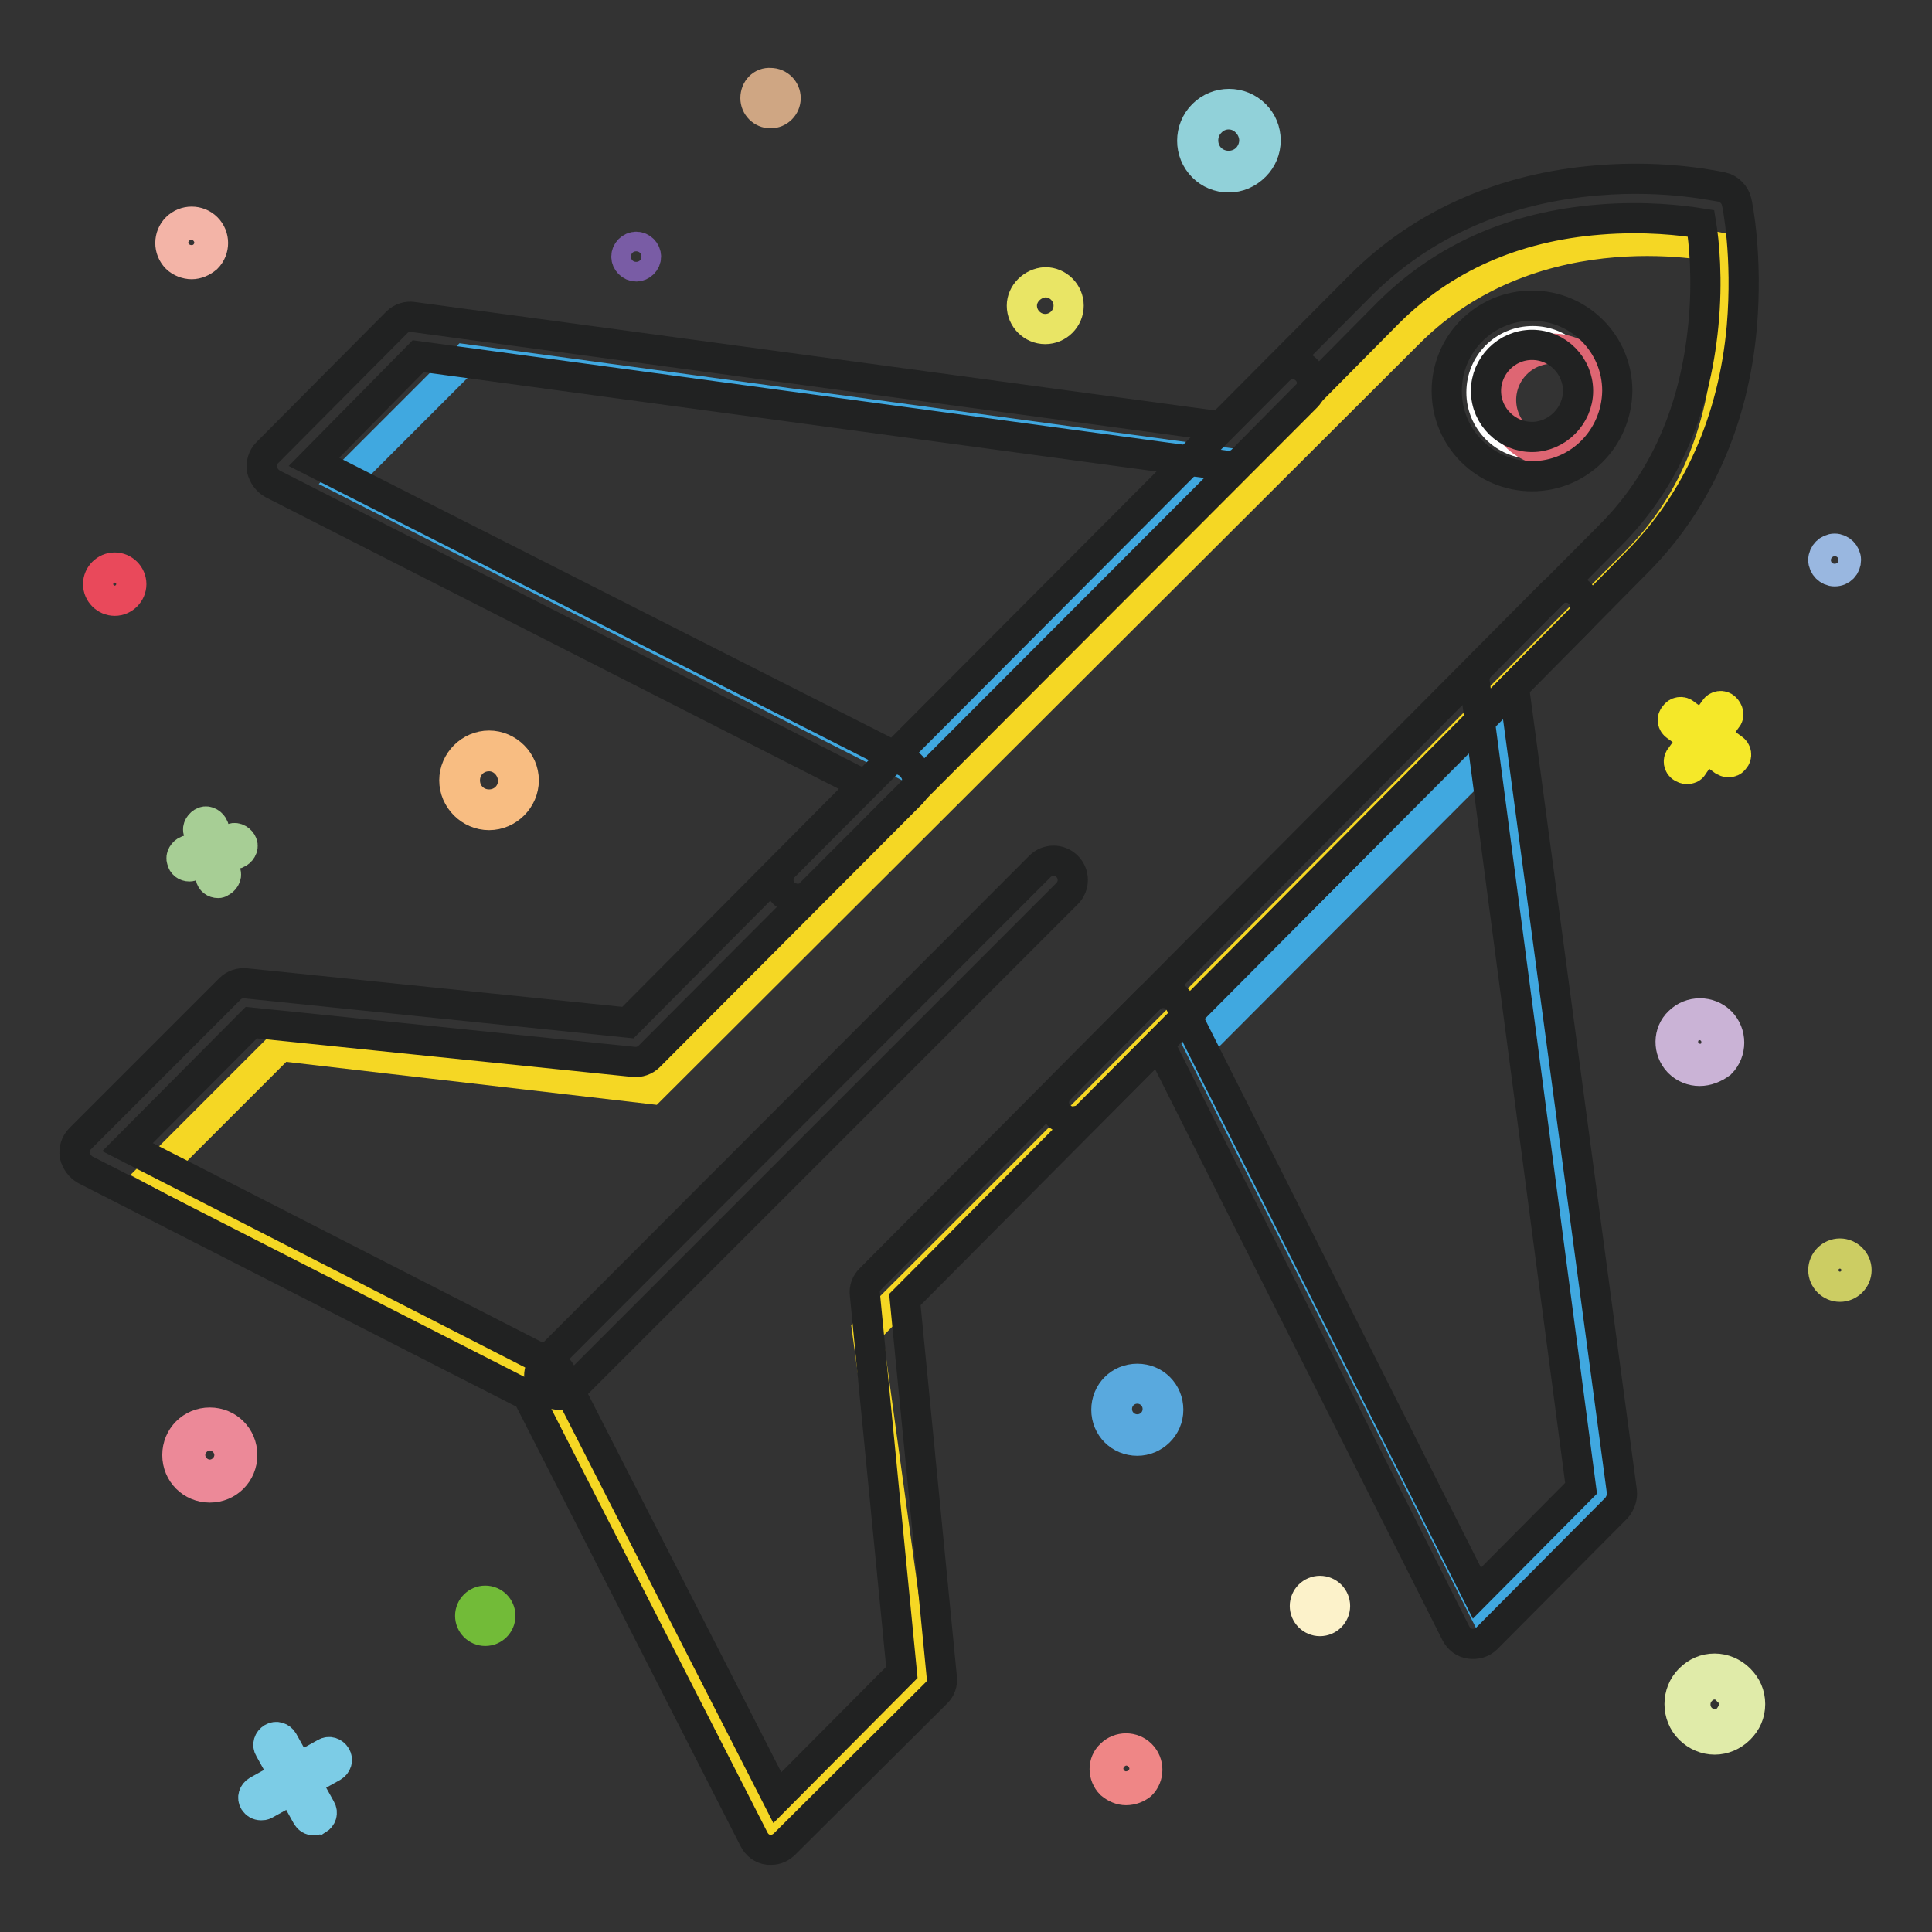 <?xml version="1.0" encoding="utf-8"?>
<!-- Svg Vector Icons : http://www.onlinewebfonts.com/icon -->
<!DOCTYPE svg PUBLIC "-//W3C//DTD SVG 1.1//EN" "http://www.w3.org/Graphics/SVG/1.1/DTD/svg11.dtd">
<svg version="1.1" xmlns="http://www.w3.org/2000/svg" xmlns:xlink="http://www.w3.org/1999/xlink" x="0px" y="0px" viewBox="0 0 256 256" enable-background="new 0 0 256 256" xml:space="preserve">
<rect x="0" y="0" width="256" height="256" fill="#333333" stroke="none"/>
<g> <path stroke-width="4" fill-opacity="0" stroke="#7ccce6"  d="M41.6,241.2c-0.4,0-0.7-0.2-0.9-0.5l-5-9c-0.3-0.5-0.1-1.1,0.4-1.4s1.1-0.1,1.4,0.4l5,9 c0.3,0.5,0.1,1.1-0.4,1.4C41.9,241.1,41.7,241.2,41.6,241.2z"/> <path stroke-width="4" fill-opacity="0" stroke="#7ccce6"  d="M34.6,239.2c-0.4,0-0.7-0.2-0.9-0.5c-0.3-0.5-0.1-1.1,0.4-1.4l9-5c0.5-0.3,1.1-0.1,1.4,0.4 c0.3,0.5,0.1,1.1-0.4,1.4l-9,5C34.9,239.2,34.8,239.2,34.6,239.2z"/> <path stroke-width="4" fill-opacity="0" stroke="#a7ce95"  d="M28.9,117c-0.5,0-0.9-0.3-1-0.8l-1.6-6c-0.2-0.5,0.2-1.1,0.7-1.3c0.5-0.2,1.1,0.2,1.3,0.7l1.6,6 c0.2,0.5-0.2,1.1-0.7,1.3C29.1,117,29,117,28.9,117z"/> <path stroke-width="4" fill-opacity="0" stroke="#a7ce95"  d="M25.1,114.8c-0.5,0-0.9-0.3-1-0.8c-0.2-0.5,0.2-1.1,0.7-1.3l6-1.6c0.5-0.2,1.1,0.2,1.3,0.7 c0.2,0.5-0.2,1.1-0.7,1.3l-6,1.6C25.3,114.8,25.2,114.8,25.1,114.8z"/> <path stroke-width="4" fill-opacity="0" stroke="#f5e829"  d="M229,101c-0.2,0-0.4-0.1-0.6-0.2l-6.3-4.6c-0.5-0.3-0.6-1-0.2-1.4c0.3-0.5,1-0.6,1.4-0.2l6.3,4.6 c0.5,0.3,0.6,1,0.2,1.4C229.6,100.9,229.3,101,229,101z"/> <path stroke-width="4" fill-opacity="0" stroke="#f5e829"  d="M223.5,101.9c-0.2,0-0.4-0.1-0.6-0.2c-0.5-0.3-0.6-1-0.2-1.4l4.5-6.3c0.3-0.5,1-0.6,1.4-0.2s0.6,1,0.2,1.4 l-4.5,6.3C224.2,101.8,223.8,101.9,223.5,101.9L223.5,101.9z"/> <path stroke-width="4" fill-opacity="0" stroke="#f1f1f1"  d="M223.1,135.9c1.2-1.2,3.1-1.2,4.3,0c1.2,1.2,1.2,3.1,0,4.3c-1.2,1.2-3.1,1.2-4.3,0 C221.9,139,221.9,137.1,223.1,135.9z"/> <path stroke-width="4" fill-opacity="0" stroke="#cab3d6"  d="M225.2,141.9c-1,0-2-0.4-2.7-1.1l-0.1-0.1c-1.4-1.5-1.4-3.9,0.1-5.3c1.5-1.5,4-1.5,5.5,0 c1.5,1.5,1.5,4,0,5.5C227.2,141.5,226.2,141.9,225.2,141.9L225.2,141.9z M223.7,139.7c0.9,0.8,2.3,0.8,3.1,0s0.9-2.3,0-3.2 c-0.9-0.9-2.3-0.9-3.2,0l-0.6-0.6l0.6,0.6C222.8,137.4,222.8,138.8,223.7,139.7L223.7,139.7z"/> <path stroke-width="4" fill-opacity="0" stroke="#ec8998"  d="M27.8,197.1c-2.4,0-4.3-1.9-4.3-4.3c0-2.4,1.9-4.3,4.3-4.3c2.4,0,4.3,1.9,4.3,4.3 C32.1,195.2,30.2,197.1,27.8,197.1z M27.8,190.2c-1.4,0-2.6,1.2-2.6,2.6c0,1.4,1.2,2.6,2.6,2.6s2.6-1.2,2.6-2.6 C30.4,191.4,29.2,190.2,27.8,190.2z"/> <path stroke-width="4" fill-opacity="0" stroke="#91d1d9"  d="M162.8,23.5c-1.3,0-2.5-0.5-3.4-1.4c-1.9-1.9-1.9-5,0-6.9l0,0c1.9-1.9,5-1.9,6.9,0c0.9,0.9,1.4,2.1,1.4,3.4 s-0.5,2.5-1.4,3.4C165.3,23,164.1,23.5,162.8,23.5z M160.4,16.2c-1.3,1.3-1.3,3.5,0,4.8s3.5,1.3,4.8,0c0.6-0.6,1-1.5,1-2.4 c0-0.9-0.4-1.8-1-2.4C163.9,14.8,161.7,14.8,160.4,16.2z"/> <path stroke-width="4" fill-opacity="0" stroke="#99b7e0"  d="M243.1,75.7c-0.8,0-1.5-0.7-1.5-1.5c0-0.8,0.7-1.5,1.5-1.5c0.8,0,1.5,0.7,1.5,1.5 C244.6,75,244,75.7,243.1,75.7z M243.1,73.5c-0.4,0-0.7,0.3-0.7,0.7c0,0.4,0.3,0.7,0.7,0.7s0.7-0.3,0.7-0.7 C243.8,73.8,243.5,73.5,243.1,73.5z"/> <path stroke-width="4" fill-opacity="0" stroke="#59a9de"  d="M150.7,190.9c-2.3,0-4.1-1.8-4.1-4.1s1.8-4.1,4.1-4.1s4.1,1.8,4.1,4.1S152.9,190.9,150.7,190.9z M150.7,184 c-1.5,0-2.7,1.2-2.7,2.7s1.2,2.7,2.7,2.7c1.5,0,2.7-1.2,2.7-2.7S152.2,184,150.7,184z"/> <path stroke-width="4" fill-opacity="0" stroke="#f8bd82"  d="M64.8,108c-2.5,0-4.6-2.1-4.6-4.6c0-2.5,2.1-4.6,4.6-4.6c2.5,0,4.6,2.1,4.6,4.6 C69.4,105.9,67.3,108,64.8,108z M64.8,100.2c-1.8,0-3.2,1.4-3.2,3.2c0,1.8,1.4,3.2,3.2,3.2c1.8,0,3.2-1.4,3.2-3.2 C67.9,101.6,66.5,100.2,64.8,100.2z"/> <path stroke-width="4" fill-opacity="0" stroke="#cccd63"  d="M241.6,168.3c0,1.2,1,2.2,2.2,2.2c1.2,0,2.2-1,2.2-2.2s-1-2.2-2.2-2.2C242.6,166.1,241.6,167.1,241.6,168.3 z"/> <path stroke-width="4" fill-opacity="0" stroke="#795ca5"  d="M83,34c0,0.7,0.6,1.3,1.3,1.3s1.3-0.6,1.3-1.3c0-0.7-0.6-1.3-1.3-1.3S83,33.3,83,34z"/> <path stroke-width="4" fill-opacity="0" stroke="#e9495b"  d="M13,77.4c0,1.2,1,2.2,2.2,2.2c1.2,0,2.2-1,2.2-2.2c0-1.2-1-2.2-2.2-2.2C14,75.2,13,76.2,13,77.4z"/> <path stroke-width="4" fill-opacity="0" stroke="#e9e565"  d="M135.4,40.5c0,1.7,1.4,3.1,3.1,3.1c1.7,0,3.1-1.4,3.1-3.1c0-1.7-1.4-3.1-3.1-3.1 C136.8,37.5,135.4,38.9,135.4,40.5z"/> <path stroke-width="4" fill-opacity="0" stroke="#72bb38"  d="M62.3,214.1c0,1.1,0.9,2,2,2s2-0.9,2-2s-0.9-2-2-2S62.3,213,62.3,214.1z"/> <path stroke-width="4" fill-opacity="0" stroke="#ef8686"  d="M149.2,237.2c-0.7,0-1.4-0.3-2-0.8c-1.1-1.1-1.1-2.9,0-3.9l0,0c1.1-1.1,2.9-1.1,4,0c1.1,1.1,1.1,2.9,0,4 C150.7,236.9,150,237.2,149.2,237.2z M148.1,233.2c-0.6,0.6-0.6,1.7,0,2.3c0.6,0.6,1.7,0.6,2.3,0c0.6-0.6,0.6-1.7,0-2.3 C149.8,232.6,148.7,232.5,148.1,233.2z"/> <path stroke-width="4" fill-opacity="0" stroke="#f3b4a7"  d="M25.4,35c-0.7,0-1.5-0.3-2-0.8c-1.1-1.1-1.1-2.9,0-4l0,0c1.1-1.1,2.9-1.1,4,0c1.1,1.1,1.1,2.9,0,4 C26.8,34.7,26.1,35,25.4,35z M24.2,31c-0.6,0.6-0.6,1.7,0,2.3c0.6,0.6,1.7,0.6,2.3,0s0.6-1.7,0-2.3C25.9,30.3,24.9,30.3,24.2,31z" /> <path stroke-width="4" fill-opacity="0" stroke="#fcf2ca"  d="M172.9,212.8c0,1.1,0.9,2,2,2c1.1,0,2-0.9,2-2s-0.9-2-2-2C173.8,210.8,172.9,211.7,172.9,212.8z"/> <path stroke-width="4" fill-opacity="0" stroke="#cfa683"  d="M100.1,13c0,1.1,0.9,2,2,2c1.1,0,2-0.9,2-2c0-1.1-0.9-2-2-2C101,10.9,100.1,11.8,100.1,13z"/> <path stroke-width="4" fill-opacity="0" stroke="#e0eba9"  d="M227.2,230.5c-1.2,0-2.4-0.5-3.3-1.4c-1.8-1.8-1.8-4.8,0-6.6c0.9-0.9,2-1.4,3.3-1.4c1.2,0,2.4,0.5,3.3,1.4 c0.9,0.9,1.4,2,1.4,3.3s-0.5,2.4-1.4,3.3C229.6,230,228.4,230.5,227.2,230.5z M227.2,223.2c-0.7,0-1.4,0.3-1.8,0.8 c-1,1-1,2.7,0,3.7c0.5,0.5,1.2,0.8,1.8,0.8s1.4-0.3,1.8-0.8s0.8-1.2,0.8-1.8c0-0.7-0.3-1.4-0.8-1.8 C228.5,223.5,227.9,223.2,227.2,223.2z"/> <path stroke-width="4" fill-opacity="0" stroke="#40a8e0"  d="M197.2,214.5l-38.3-76l40.8-40.9l13.4,100.8L197.2,214.5L197.2,214.5z M45.6,63.6l16-16l100.8,13.7 l-40.8,40.9L45.6,63.6z"/> <path stroke-width="4" fill-opacity="0" stroke="#f5d724"  d="M216.8,74.4L114.9,176.3l6.5,47.3l-20.1,19.7l-29.2-59.4l0.9-0.8l-52.4-27.9l16.6-16.6l49.1,5.7L186.6,44.2 c17.1-17.2,41.7-11.3,41.7-11.3S233.7,57.5,216.8,74.4L216.8,74.4z"/> <path stroke-width="4" fill-opacity="0" stroke="#212222"  d="M102.2,245.1c-0.1,0-0.3,0-0.4,0c-0.8-0.1-1.5-0.6-1.9-1.4l-30-58.8l-58.6-29.9c-0.7-0.4-1.2-1.1-1.4-1.9 c-0.1-0.8,0.1-1.6,0.7-2.2l19.9-19.9c0.5-0.5,1.3-0.8,2.1-0.7l50.6,5.2l31.3-31.5L36.1,64.1c-0.7-0.4-1.2-1.1-1.4-1.9 c-0.1-0.8,0.1-1.6,0.7-2.2l17.2-17.3c0.6-0.6,1.4-0.8,2.1-0.7l107,14.5l18.6-18.7c8.1-8.1,18.9-12.9,31.4-13.9 c9.3-0.8,16.3,0.9,16.5,0.9c0.9,0.2,1.7,1,1.9,1.9c0.1,0.3,1.5,7.2,0.7,16.6c-1.1,12.4-5.9,23.2-13.9,31.2L200.6,91l14.3,106.6 c0.1,0.8-0.2,1.6-0.7,2.2l-17.2,17.3c-0.6,0.6-1.4,0.8-2.2,0.7c-0.8-0.1-1.5-0.6-1.9-1.4l-39.3-78.1l-33.7,33.9l4.9,50.1 c0.1,0.8-0.2,1.5-0.7,2L104,244.3C103.5,244.8,102.9,245.1,102.2,245.1z M74.6,182.6l28.4,55.6l16.5-16.6l-4.9-50.1 c-0.1-0.8,0.2-1.5,0.7-2l37-37.2c0.6-0.6,1.4-0.8,2.2-0.7c0.8,0.1,1.5,0.6,1.9,1.4l39.3,78.1l13.8-13.9L195.4,90.4 c-0.1-0.8,0.2-1.6,0.7-2.1l17.2-17.3c7.2-7.2,11.3-16.6,12.4-27.9c0.6-6,0.1-11.1-0.3-13.5c-2.5-0.4-7.4-1-13.5-0.5 c-11.3,0.9-20.7,5.1-28,12.4L164.6,61c-0.6,0.6-1.4,0.8-2.2,0.7l-107-14.5L41.6,61.2l78.5,39.8c0.7,0.4,1.2,1.1,1.4,1.9 c0.1,0.8-0.1,1.6-0.7,2.2l-34.8,34.9c-0.5,0.5-1.3,0.8-2.1,0.7l-50.6-5.2L16.9,152l56.3,28.8C73.9,181.2,74.4,181.8,74.6,182.6z"/> <path stroke-width="4" fill-opacity="0" stroke="#212222"  d="M74,184.8c-0.7,0-1.3-0.3-1.8-0.7c-1-1-1-2.6,0-3.6l65.6-65.7c1-1,2.6-1,3.6,0c1,1,1,2.6,0,3.6L75.8,184 C75.3,184.5,74.6,184.8,74,184.8z M105.7,119.1c-0.7,0-1.3-0.3-1.8-0.7c-1-1-1-2.6,0-3.6L169.5,49c1-1,2.6-1,3.6,0c1,1,1,2.6,0,3.6 l-65.6,65.7C107,118.9,106.3,119.1,105.7,119.1z M142,148.6c-0.7,0-1-0.3-1.6-0.7c-1-1-1-2.6,0-3.6l65.3-65.7c1-1,2.6-1,3.6,0 s1,2.6,0,3.6l-65.3,65.7C143.6,148.4,142.7,148.6,142,148.6L142,148.6z"/> <path stroke-width="4" fill-opacity="0" stroke="#ffffff"  d="M196.3,52c0,3.7,3,6.8,6.8,6.8s6.8-3,6.8-6.8c0-3.7-3-6.8-6.8-6.8S196.3,48.2,196.3,52z"/> <path stroke-width="4" fill-opacity="0" stroke="#de6673"  d="M198.9,53c0,3.7,3,6.8,6.8,6.8s6.8-3,6.8-6.8s-3-6.8-6.8-6.8S198.9,49.3,198.9,53z"/> <path stroke-width="4" fill-opacity="0" stroke="#212222"  d="M203,63.1c-6.2,0-11.3-5-11.3-11.3c0-6.2,5-11.3,11.3-11.3c6.2,0,11.3,5,11.3,11.3 C214.2,58.1,209.2,63.1,203,63.1z M203,45.7c-3.4,0-6.1,2.8-6.1,6.1c0,3.4,2.8,6.1,6.1,6.1s6.1-2.8,6.1-6.1 C209.1,48.5,206.4,45.7,203,45.7z"/></g>
</svg>